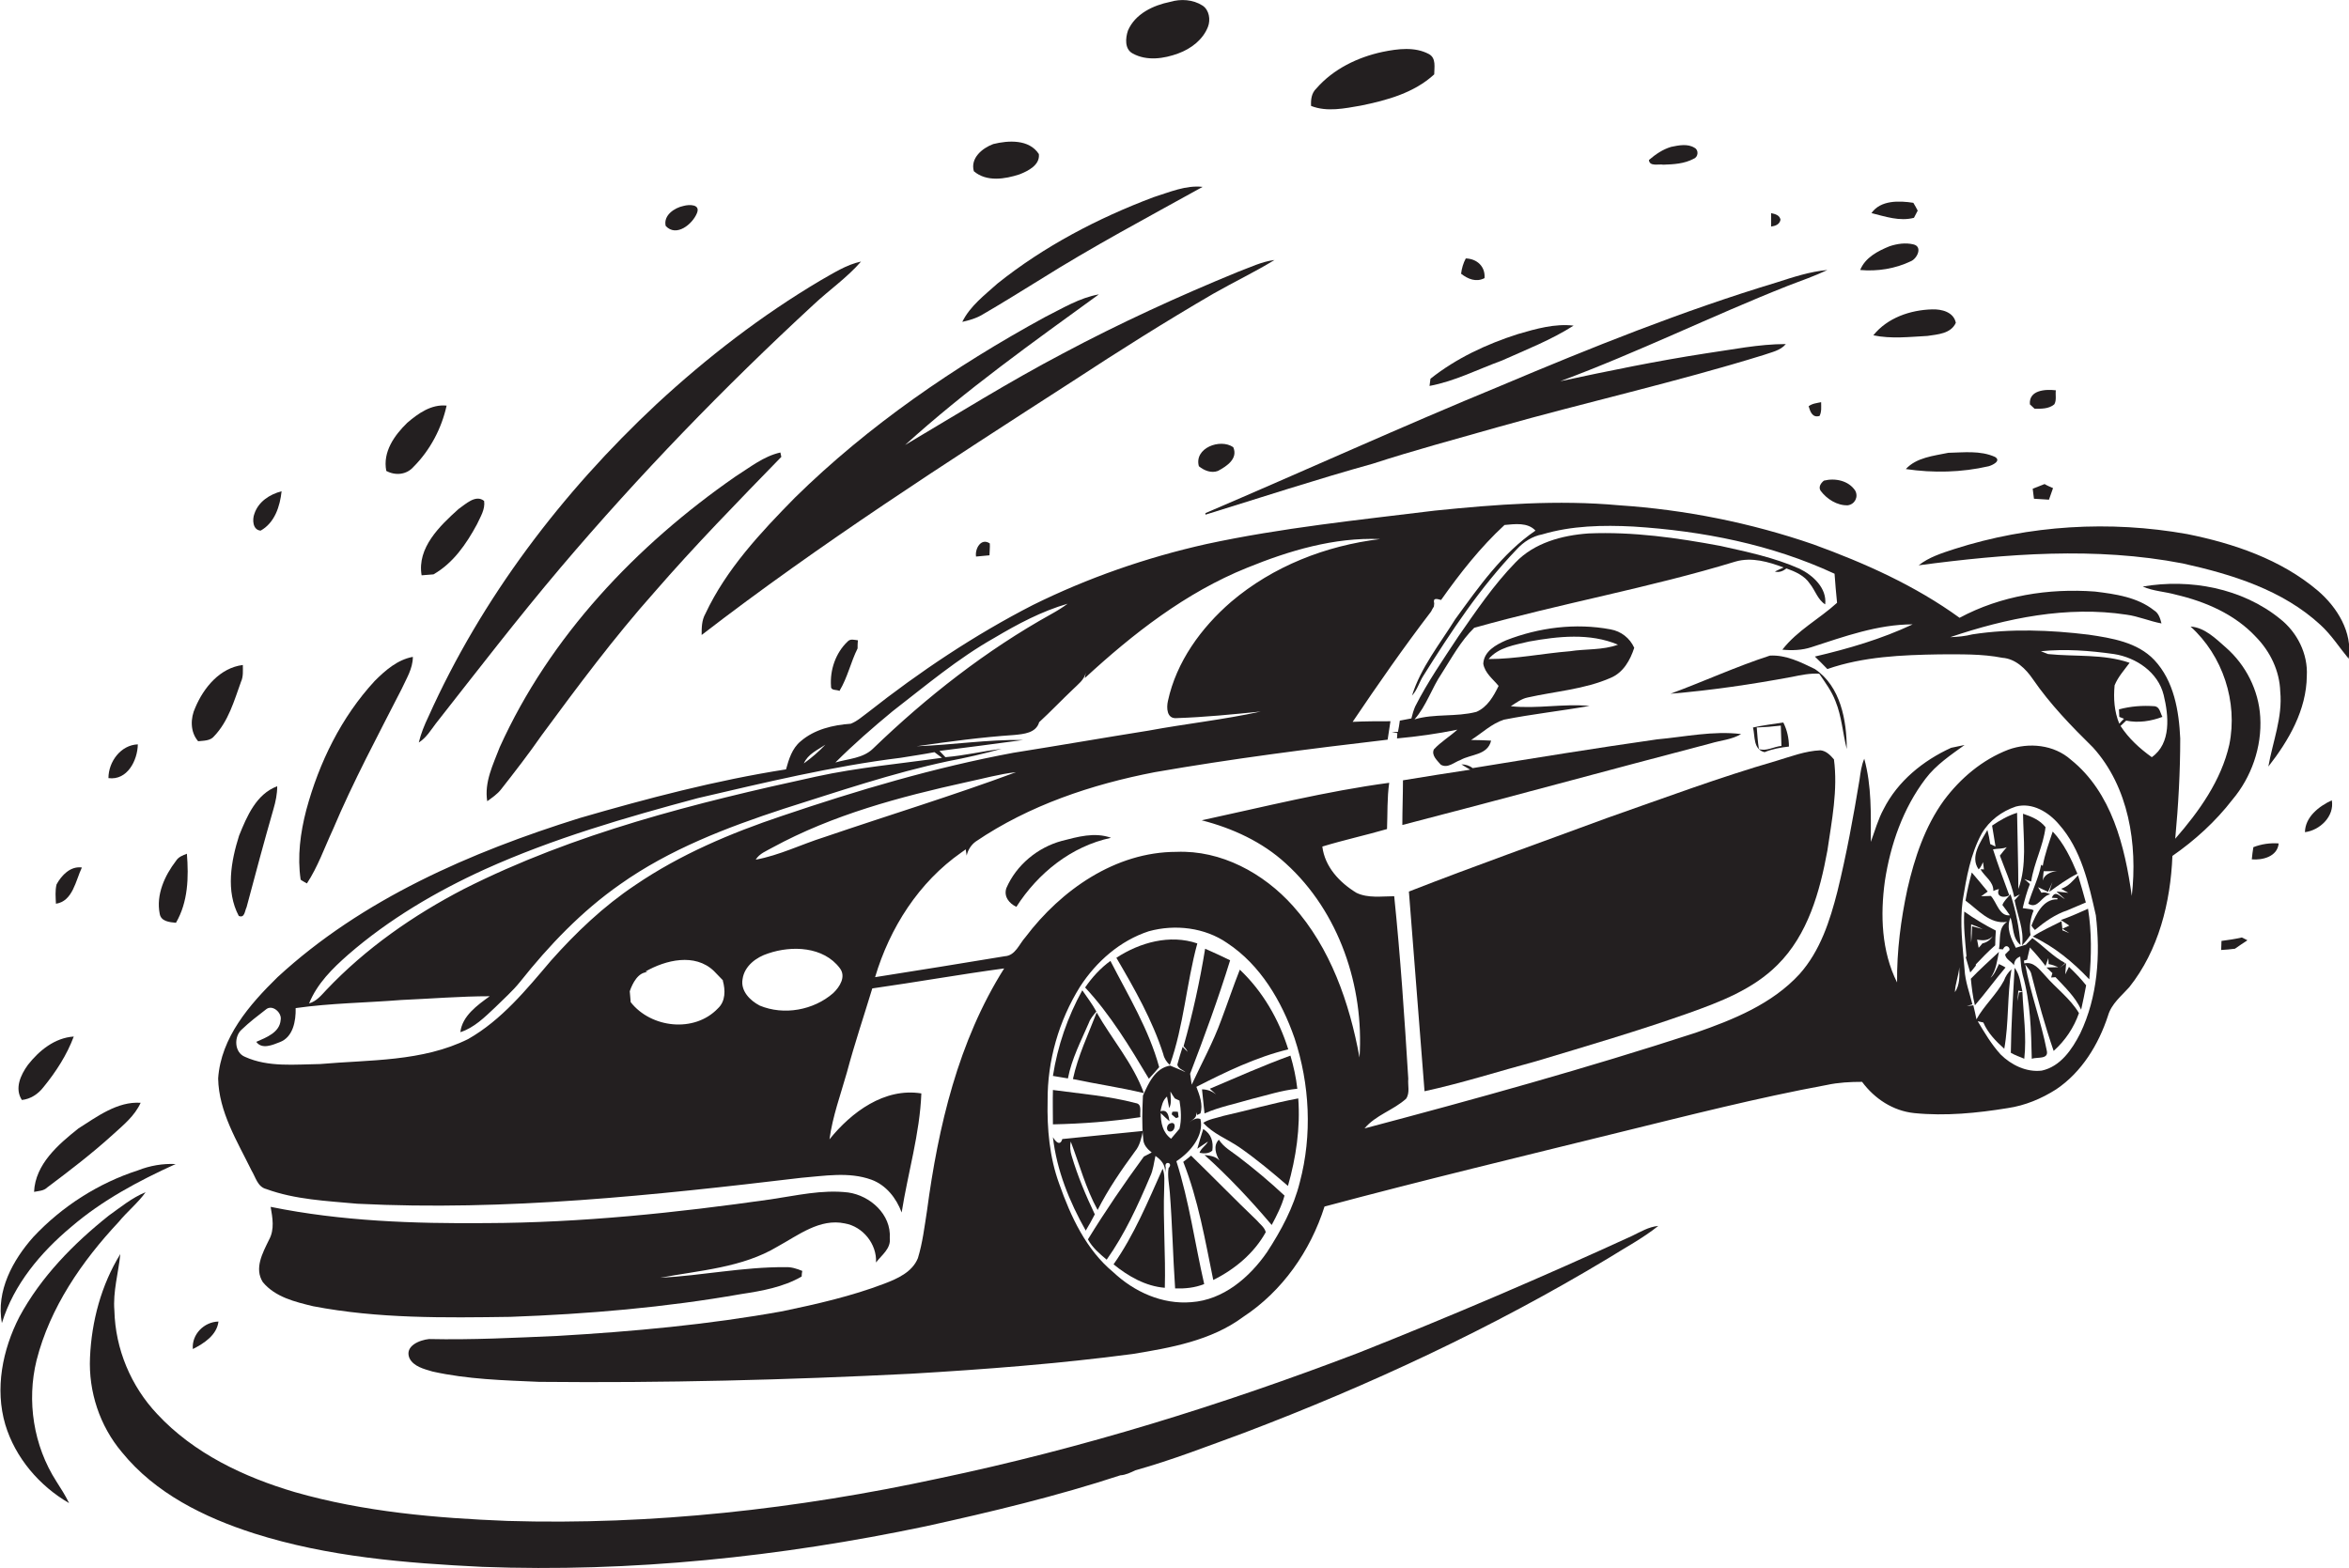 <?xml version="1.0" encoding="utf-8"?>
<!-- Generator: Adobe Illustrator 19.2.0, SVG Export Plug-In . SVG Version: 6.00 Build 0)  -->
<svg version="1.1" id="Layer_1" xmlns="http://www.w3.org/2000/svg" xmlns:xlink="http://www.w3.org/1999/xlink" x="0px" y="0px"
	 viewBox="0 0 751.6 501.7" enable-background="new 0 0 751.6 501.7" xml:space="preserve">
<g>
	<path fill="#231F20" d="M362.4,17.1c4.5,2.5,10,1.7,14.6,0c4.1-1.5,7.9-4.4,9.5-8.5c0.9-2.3,0.4-5.4-1.7-6.8c-3.1-2-7-2.2-10.4-1.2
		c-5.4,1.1-11.2,3.8-13.5,9.2C360.1,12.2,359.8,15.7,362.4,17.1z"/>
	<path fill="#231F20" d="M435.4,33.8c8.4-1.7,17.1-4.1,23.5-10c0-2.2,0.7-5.2-1.7-6.5c-4.5-2.4-9.9-1.7-14.8-0.7
		c-8,1.7-15.8,5.5-21.2,11.7c-1.6,1.5-1.8,3.6-1.7,5.6C424.6,35.9,430.2,34.7,435.4,33.8z"/>
	<path fill="#231F20" d="M326.2,55.8c2.8-1.1,6.6-3,6.2-6.5c-3.1-4.8-9.8-4.4-14.6-3.2c-3.5,1.3-7.4,4.5-6.2,8.7
		C315.7,58.3,321.6,57.3,326.2,55.8z"/>
	<path fill="#231F20" d="M532.2,52.7c3.3-0.1,6.8-0.3,9.7-1.9c1.5-0.5,1.7-2.8,0.3-3.5c-2.2-1.4-5.1-0.8-7.5-0.3
		c-2.7,0.8-5,2.4-7.1,4.2C527.8,53.4,530.7,52.4,532.2,52.7z"/>
	<path fill="#231F20" d="M332.6,89.6c17-10.7,34.7-20.1,52.2-29.8c-5.4-0.6-10.6,1.7-15.7,3.3c-17.8,6.7-35,15.7-49.9,27.6
		c-4.1,3.7-8.8,7.2-11.3,12.3c2.2-0.5,4.4-1.1,6.4-2.3C320.5,97.1,326.6,93.3,332.6,89.6z"/>
	<path fill="#231F20" d="M612.4,69.7c0.3-0.6,0.9-1.7,1.2-2.3c-0.3-0.6-1-1.9-1.4-2.5c-4.5-0.7-10.5-0.9-13.4,3.3
		C603.3,69.3,607.8,70.9,612.4,69.7z"/>
	<path fill="#231F20" d="M223,68.2c1.2-2.9-2.5-2.8-4.3-2.3c-2.9,0.6-6.5,3-5.7,6.4C216.4,76,221.6,71.7,223,68.2z"/>
	<path fill="#231F20" d="M611.4,83.6c2-0.8,3.9-4.7,0.8-5.4c-2.5-0.6-5.2-0.2-7.6,0.6c-3.7,1.5-7.8,3.6-9.4,7.6
		C600.7,86.9,606.4,86,611.4,83.6z"/>
	<path fill="#231F20" d="M134,237.6c2.4-1.5,3.8-3.9,5.4-6c13.2-16.8,26.2-33.7,40-50c25.2-29.7,52.3-57.7,80.9-84.1
		c5-4.7,10.7-8.6,15.2-13.8c-4.7,1-8.8,3.7-12.9,6c-18.9,11.2-36.4,24.7-52.5,39.6c-30.3,28.3-56,62.1-73,100
		C135.8,232,134.7,234.7,134,237.6z"/>
	<path fill="#231F20" d="M289.6,142.4c19.4-17.6,40.8-32.8,62-48.2c-6.2,1.1-11.7,4.5-17.3,7.3c-28.9,15.8-56.4,34.6-80,57.8
		c-10.9,11.1-21.9,22.8-28.6,37.1c-1.2,2.1-1.2,4.5-1.2,6.8c38-29.3,78.4-55.2,118.7-81.2c14.8-9.7,29.7-19.1,45-28
		c6.5-3.7,13.2-6.9,19.6-10.8c-4.1,0.5-7.9,2.4-11.7,3.8c-19,7.8-37.8,16.4-56,26.1C322.8,122.2,306.3,132.5,289.6,142.4z"/>
	<path fill="#231F20" d="M475,89c0.3-3.7-2.4-6.2-6-6.3c-0.8,1.5-1.3,3.2-1.5,4.9C469.7,89.3,472.3,90.4,475,89z"/>
	<path fill="#231F20" d="M480.3,123.4c-31.8,13.1-63,27.3-94.6,40.8c0,0.1,0,0.4,0,0.5c17.8-5.5,35.5-11.3,53.5-16.3
		c13.2-4.3,26.7-7.9,40-11.7c28.3-8,57-14.4,85.1-23.1c2.5-0.9,5.4-1.4,7.1-3.5c-8.7,0-17.2,1.8-25.7,3c-15.6,2.4-31.1,5.6-46.5,8.9
		c24.8-9.2,48.5-20.9,73-30.6c4.2-1.6,8.5-3.1,12.5-5c-5.6,0.5-11,2.3-16.3,4C538.3,99.5,509.2,111.2,480.3,123.4z"/>
	<path fill="#231F20" d="M599.4,107.3c5.7,1.2,11.6,0.5,17.3,0.2c3.3-0.5,7.5-0.7,9.1-4.2c-0.7-3.5-4.6-4.4-7.6-4.3
		C611.2,99.2,603.9,101.7,599.4,107.3z"/>
	<path fill="#231F20" d="M457.4,123.5c8.1-1.5,15.4-5.3,23.1-8.1c7.8-3.5,15.8-6.6,23-11.2c-6-0.7-12,1-17.8,2.7
		c-10,3.2-19.7,7.7-28,14.3C457.6,121.8,457.5,122.9,457.4,123.5z"/>
	<path fill="#231F20" d="M651,130.8c2.1,0,4.5,0.1,6.3-1.4c0.8-1.3,0.3-3.1,0.5-4.5c-3.3-0.4-8.7-0.1-8.3,4.5
		C649.8,129.7,650.6,130.4,651,130.8z"/>
	<path fill="#231F20" d="M578.7,130c0.5,1.7,1.2,3.8,3.5,3.1c0.7-1.4,0.5-2.9,0.5-4.4C581.3,129,579.9,129.1,578.7,130z"/>
	<path fill="#231F20" d="M132.3,149.4c5.3-5.3,9-12.3,10.6-19.6c-4.9-0.5-9.1,2.5-12.6,5.5c-4.1,4-7.9,9.3-6.7,15.4
		C126.6,152.3,130.1,151.9,132.3,149.4z"/>
	<path fill="#231F20" d="M394.6,143.1c-4.2-2.9-12.6,0.3-11,6.1c1.7,1.4,4,2.3,6.1,1.5C392.5,149.2,396.2,146.8,394.6,143.1z"/>
	<path fill="#231F20" d="M249.7,144.8c-5.4,1.2-9.8,4.8-14.4,7.7c-31.7,22-59.4,51.2-75.4,86.6c-2.1,5.5-5,11.2-4,17.3
		c1.6-1.2,3.3-2.3,4.5-3.9c4.4-5.6,8.8-11.3,12.9-17.2c11.5-15.6,23.1-31.2,36-45.7c13-15,26.9-29.2,40.7-43.4
		C249.9,145.9,249.8,145.2,249.7,144.8z"/>
	<path fill="#231F20" d="M609.8,150.1c8.8,1.3,17.8,1.1,26.5-0.9c1.1-0.3,4.2-1.7,2-3c-4.7-2.1-10-1.4-14.9-1.3
		C618.6,145.9,613.2,146.4,609.8,150.1z"/>
	<path fill="#231F20" d="M582.5,157c2,2.7,5.3,4.8,8.7,4.7c2.3-0.3,3.5-2.7,2.4-4.7c-2.1-3.2-6.4-4.1-10-3.2
		C582.6,154.6,581.8,155.8,582.5,157z"/>
	<path fill="#231F20" d="M650.8,159.6c1.6,0.1,3.2,0.2,4.8,0.3c0.4-1.2,0.9-2.5,1.3-3.7c-0.7-0.3-2.1-0.9-2.7-1.3
		c-1.3,0.5-2.5,1-3.8,1.5C650.5,157.5,650.7,158.6,650.8,159.6z"/>
	<path fill="#231F20" d="M83.4,169.8c4.5-2.5,6.2-7.8,6.7-12.6c-3.8,1-7.4,3.3-8.7,7.2C80.7,166.2,80.8,169.6,83.4,169.8z"/>
	<path fill="#231F20" d="M134.9,184.1c1.3-0.1,2.5-0.2,3.8-0.3c6.3-3.6,10.5-9.7,13.9-16c1.1-2.4,2.7-4.8,2.3-7.5
		c-2.7-2.2-6,1.1-8.2,2.6C140.7,168.3,133.4,175.3,134.9,184.1z"/>
	<path fill="#231F20" d="M723.2,229.4c-0.5-8.5-4.6-16.6-11-22.2c-3.3-2.9-6.8-6.4-11.3-6.7c10.3,9.3,15.2,24.1,12.4,37.8
		c-2.6,11.5-9.7,21.4-17.3,30.1c1-10.7,1.6-21.4,1.6-32.1c-0.4-8.8-2-18.4-8.3-25.1c-5.4-5.7-13.6-7-21-8.1
		c-12.3-1.5-24.9-2-37.2-0.1c-2.3,0.6-4.7,0.8-7.1,0.9c18-6.1,37.4-10.1,56.4-7.2c3.8,0.5,7.4,2.1,11.2,2.8
		c-0.4-1.6-0.9-3.3-2.4-4.2c-5.3-4.2-12.3-5.2-18.9-6c-14.8-1.1-30.1,1.3-43.3,8.4c-14.2-10.3-30.3-17.5-46.8-23.5
		c-20-6.9-41-11.1-62.1-12.5c-19.6-1.8-39.4-0.3-59,1.7c-24.4,3-49,5.5-73.1,10.7c-19.2,4.3-37.9,10.8-55.5,19.5
		c-18.7,9.6-36.2,21.3-52.7,34.3c-1.8,1.3-3.5,2.9-5.6,3.7c-5.7,0.4-11.6,1.8-16,5.6c-2.8,2.3-3.8,5.8-4.7,9
		c-22.4,3.5-44.4,9.3-66.1,15.6c-34.8,10.9-69.5,25.9-96.6,50.9c-9,8.8-18.1,19.3-19,32.4c0.2,10.7,6.1,20.1,10.7,29.5
		c1.3,2.1,1.9,5.2,4.7,5.9c9.3,3.4,19.4,3.8,29.1,4.7c47.5,2.4,95-2.7,142.1-8.3c7.4-0.6,15.2-2,22.4,0.6c4.7,1.7,8,5.9,9.7,10.5
		c2-12.7,5.8-25.2,6.3-38.1c-11.8-1.9-22.4,6-29.4,14.7c1-7.4,3.6-14.4,5.6-21.5c2.4-9,5.4-17.9,8.1-26.8c14.1-2,28.1-4.5,42.2-6.4
		c-14.7,23.3-21.1,50.6-24.7,77.6c-0.8,5.1-1.4,10.2-2.9,15.1c-1.8,4.5-6.6,6.6-10.8,8.2c-10.5,4-21.5,6.5-32.5,8.8
		c-23.8,4.3-47.9,6.5-72,7.9c-13.7,0.6-27.4,1.3-41.1,1c-3,0.3-7.9,2.2-6.3,6.1c1.3,2.7,4.7,3.5,7.4,4.3c11.2,2.5,22.7,2.8,34.1,3.3
		c39.7,0.4,79.4-0.6,119-2.6c23.7-1.4,47.3-3.2,70.8-6.3c12.3-2,25.3-4.3,35.5-11.9c12.5-8.2,21.5-21.1,26-35.3
		c31.4-8.4,63-16,94.6-23.8c22-5.4,43.9-11,66.1-15.1c3.7-0.8,7.5-1,11.3-1c4,5.4,9.9,9.3,16.7,10c10,1,20.1,0,29.9-1.6
		c5.5-0.8,10.8-3,15.5-6c8.2-5.5,13.6-14.4,16.6-23.6c1.1-3.8,4.3-6.3,6.8-9.1c9.4-11.8,13.2-27.1,13.8-42c7.2-5,13.8-11,19.2-18
		C720.3,248.8,723.8,239.1,723.2,229.4z M285.6,227.6c10.6-8.2,20.9-16.9,32.6-23.5c7.4-4.4,15.1-8.5,23.4-10.9
		c-1.6,1.2-3.4,2.3-5.2,3.3c-20.9,11.6-39.9,26.5-57.1,43.1c-3.2,3.1-7.9,3.2-12,4.4C273.1,238.2,279.3,232.8,285.6,227.6z
		 M264.1,238.3c-2.1,2.2-4.4,4.2-6.9,6C258.5,241.3,261.6,240,264.1,238.3z M111.4,305.5c13-11.3,28.1-20.2,43.7-27.3
		c21.9-9.9,45.1-16.6,68.2-22.8c21.5-5,43-10.2,64.9-12.9c3.6-0.6,7.2-1.1,10.8-1.8c0.8,0.6,1.6,1.2,2.4,1.8
		c-13.4,1.9-26.9,3.1-40.2,6c-38.6,8.4-77.4,18.1-112.8,36c-16.2,8.4-31.4,19-44,32.3c-1.6,1.7-3.1,3.6-5.5,4.3
		C101.5,314.7,106.4,309.9,111.4,305.5z M176.3,307.4c-7.9,9.3-15.8,19-26.5,25.1c-14.7,7.3-31.5,6.6-47.4,8c-8,0.1-16.5,1.1-24-2.3
		c-3.5-1.4-3.6-6.6-1-8.8c2.4-2.3,5-4.3,7.6-6.3c2.1-1.9,5.3,1,4.8,3.3c-0.3,4-4.6,5.6-7.8,7c1.8,2.5,5.2,1,7.5,0.1
		c4.3-1.6,5.2-6.8,5.1-10.9c11.2-1.6,22.5-1.7,33.8-2.6c9.4-0.4,18.9-1.2,28.3-1.2c-4,2.9-8.8,6.3-9.4,11.5
		c4.4-1.4,7.8-4.8,11.1-7.9c2.7-2.7,5.6-5.2,8-8.2c9.3-11.7,19.7-22.6,32-31.2c15.8-11.2,34.1-18.2,52.4-24.2
		c17.4-5.5,34.7-11.4,52.5-15.2c5.8-1.1,11.5-2.4,17.2-4c-6,0.8-12,2.2-18,2.7c-0.6-0.7-1.3-1.3-1.9-2c8.9-1.1,17.9-2.3,26.8-3.5
		c-11.4-0.2-22.7,1.6-34.1,2c10.4-1.5,20.8-2.9,31.2-3.6c3-0.3,7-0.6,8-4.1c3.7-3.4,7.1-7,10.8-10.5c1.6-1.6,3.6-3,4.1-5.3
		c-0.1,0.4-0.2,1.3-0.3,1.7c15.4-14.2,32.3-27.4,51.9-35.3c13.5-5.5,27.9-9.8,42.6-9.2c-17.4,2.1-34.3,8.7-47.7,20.1
		c-9.6,8.3-17.5,19.2-20.2,31.7c-0.5,2.2-0.4,5.8,2.8,5.5c9-0.3,18-1.2,26.9-2.1c-11.9,2.6-24,3.9-35.9,6.1
		c-14.4,2.3-28.8,4.8-43.3,7.1c-25.2,4.7-49.8,12-74,20.2c-16.4,5.5-32.5,12.3-46.9,22.1C193.1,290,184.3,298.4,176.3,307.4z
		 M229.7,322.7c-7.5,7.9-21.4,6.3-27.9-2c-0.1-0.9-0.2-2.7-0.3-3.5c0.9-2.6,2.7-6.1,5.7-6.1l-0.7-0.2c6.5-3.7,15.8-6,21.9-0.2
		c1,1,1.9,2,2.9,3l0,0.2C232.1,316.8,232.2,320.4,229.7,322.7z M266.6,317.8c-6.3,5.5-15.8,7.2-23.5,4c-3.1-1.6-6.2-4.7-5.5-8.5
		c0.6-4.2,4.4-7,8.2-8.2c7.6-2.6,17.7-2.2,22.9,4.7C270.8,312.5,268.7,315.8,266.6,317.8z M263.7,267.9c-7.3,2.3-14.3,5.8-21.9,7.2
		c1.2-2,3.5-2.8,5.4-3.9c19.3-10.5,40.7-16.2,62-20.9c5.3-1.1,10.5-2.6,15.9-3.2C304.9,254.6,284.2,260.9,263.7,267.9z M415.9,378.3
		c-2,8.1-6,15.5-10.5,22.4c-5.6,8.1-14,15.3-24.2,16c-9.3,0.8-18.3-3.3-25-9.6c-8.7-7.2-13.6-17.8-17.3-28.3
		c-3.1-8.5-3.9-17.6-3.7-26.5c-0.1-12.9,3.6-25.7,10.4-36.6c5.2-8,12.8-14.7,22-17.7c8.4-2.3,17.9-1.2,25.1,3.8
		c10.6,7,17.4,18.6,21.5,30.4C419.1,347,419.9,363.2,415.9,378.3z M625.5,317.5c0.1-2.7,1.2-5.3,1.4-8
		C627,312.3,627.1,315.2,625.5,317.5z M665.6,330.7c-2.6,5.1-6.3,10.6-12.3,11.9c-4.9,0.6-9.8-1.8-13.2-5.2
		c-2.9-3.2-5.1-6.9-7.3-10.6c0.4,0.1,1.3,0.3,1.8,0.4c1.4,3.3,4,6,6.7,8.4c1.5-8.4,0.9-17,2.3-25.4c-1.1,1-1.9,2.2-2.4,3.6
		c-2.4,4.5-6.4,8-8.8,12.4c-0.2-1.1-0.7-3.3-1-4.5c-0.5,0.1-1.6,0.2-2.1,0.2c0.4-0.1,1.3-0.3,1.8-0.5c-0.9-3.7-2.3-7.3-2.5-11.1
		c-0.6-7.4-1.6-14.8-0.6-22.2c1.2-7.3,2.5-14.8,6.1-21.4c2.4-4.1,6.4-7.1,10.9-8.6c5.3-1.4,10.5,1.8,13.8,5.7
		c7.1,8,9.5,18.9,11.8,29.1C672.1,305.6,671.2,319,665.6,330.7z M682.1,286.7c-2.2-15.8-6.4-33.1-19.5-43.6
		c-5.4-4.8-13.4-5.6-20-3.2c-8.3,3.2-15.3,9.1-20.6,16.2c-6.1,8.4-9.4,18.4-11.7,28.4c-2.1,9.8-3.4,19.8-3.3,29.9
		c-5-10-5.4-21.6-3.9-32.5c1.8-11.7,5.8-23.2,13-32.7c3.4-4.5,8.1-7.6,12.5-10.8c-1.5,0.3-2.9,0.6-4.3,0.9
		c-9,4.1-17.1,10.7-21.6,19.6c-1.8,3.3-2.8,7-4.1,10.5c0-8.9,0.3-17.9-2.1-26.6c-0.9,2.1-1.2,4.4-1.5,6.6c-2,12.1-4.2,24.1-7.1,35.9
		c-2.4,9.4-5.5,19-12.1,26.4c-8.8,9.6-21.2,14.6-33.3,18.8c-35,11.4-70.4,21.2-105.9,30.6c3.6-4.3,9.2-5.8,13.3-9.5
		c1.3-1.9,0.5-4.3,0.7-6.4c-1.2-19.5-2.5-39-4.5-58.4c-4,0-8.4,0.7-12.1-1.1c-5.4-3.3-10.1-8.3-10.9-14.8c6.9-2.1,13.8-3.6,20.7-5.6
		c0.2-5,0-9.9,0.7-14.8c-20.2,2.7-40.1,7.7-60,12c9.8,2.5,19.4,6.9,26.9,13.8c17.1,15.5,25.1,39.4,23.6,62.1
		c-3.2-17.5-9.3-35.1-21.3-48.5c-9.4-10.5-23-17.9-37.3-17.3c-19.5,0-36.9,12.2-48.3,27.3c-2,2.2-3.2,5.9-6.6,6.1
		c-13.8,2.3-27.6,4.5-41.5,6.7c4.7-15.8,14-30.4,27.6-39.9l1.4-1c0.1,0.5,0.2,1.5,0.3,2c0.4-1.8,1.4-3.4,2.9-4.5
		c17.1-11.6,37.1-18.3,57.3-22.2c24.7-4.3,49.6-7.5,74.5-10.4c0.3-2,0.6-3.9,0.9-5.9c-4,0-8.1,0-12.1,0.2
		c8.1-12,16.3-23.8,25.1-35.3c0.2-0.4,0.6-1.2,0.9-1.6l0.1-1c-0.5-2,1-1.4,2.2-1.1c6-8.5,12.6-16.9,20.3-24c3.3-0.3,7.4-0.9,9.9,1.8
		c-10.7,7.3-18.2,18.1-25.7,28.4c-4.9,7.9-11,15.4-13.8,24.4c1.7-1.8,2.3-4.3,3.6-6.3c8.9-14.2,18.2-28.3,29.9-40.5
		c2.2-2.4,5-4.2,8.2-4.8c9.4-2.8,19.4-3,29.1-2.5c22.1,1.4,44.2,5.7,64.4,15.1c0.2,3.1,0.5,6.2,0.8,9.3c-5.7,5.2-12.7,8.8-17.5,15
		c3.1,0.3,6.3,0.2,9.3-0.8c10.5-3.4,21.2-7.3,32.4-7.3c-10,4.7-20.6,7.8-31.3,10.3c1.3,1.3,2.7,2.6,4,4c11.5-4,23.8-4.5,35.9-4.7
		c6.7,0,13.5-0.2,20.1,1.1c4.2,0.3,7.5,3.5,9.8,6.9c5.5,8,12.3,15,19.2,21.8C681.1,251.8,684,270.1,682.1,286.7z M688.5,242.3
		c-3.9-2.8-7.4-6-10-10c0.6-0.6,1.2-1.1,1.8-1.7c3.9,0.8,7.9,0.2,11.6-1.2c-0.7-1.2-0.8-3.1-2.4-3.4c-3.9-0.3-7.8,0-11.5,1
		c0,0.6,0.1,1.8,0.1,2.4l1.5,0.6c-0.5,0.5-1,1-1.5,1.6c-1.6-3.9-1.9-8.1-1.5-12.3c1.1-2.7,3.1-4.9,4.8-7.2
		c-8.4-2.9-17.4-1.9-26.1-2.8c-0.6-0.2-1.7-0.7-2.3-0.9c7.8-0.8,15.6-0.2,23.4,0.9c7.1,1.1,14.1,5.8,15.9,13.1
		C693.9,228.9,694.8,237.9,688.5,242.3z"/>
	<path fill="#231F20" d="M741.6,189c-11.8-10-26.9-15.1-41.8-18.1c-24.7-4.4-50.5-2.9-74.5,4.8c-4,1.3-8.1,2.6-11.4,5.2
		c28-3.7,56.6-6,84.5-0.6c15.8,3.5,32,8.5,44.1,19.7c3.5,3.2,6,7.2,9,10.8C752.8,202.3,747.8,194.3,741.6,189z"/>
	<path fill="#231F20" d="M466.3,233.5c-2.4,2.2-5.3,3.9-7.5,6.3c-0.9,1.9,1.1,3.6,2.2,4.9c2.2,1.3,4.3-0.8,6.3-1.5
		c3.4-1.9,8.7-1.5,9.8-6.2c-2.1-0.1-4.3-0.2-6.4-0.2c3.5-2.2,6.5-5.2,10.5-6.5c9.1-1.8,18.3-2.8,27.4-4.4c-8.4-0.8-16.8,1-25.2,0.1
		c1.7-1.1,3.4-2.4,5.4-2.8c8.9-2,18.2-2.6,26.6-6.3c4-1.7,6.2-5.6,7.5-9.6c-1.4-3.1-4.2-5.3-7.6-5.9c-11.2-2.1-22.9-0.6-33.4,3.5
		c-3.2,1.4-7.1,3.5-7.3,7.5c0.5,3,3.1,4.9,4.9,7.1c-1.6,3.3-3.6,6.8-7.1,8.3c-6.5,1.7-13.4,0.5-19.8,2.4c3.8-4.3,5.5-10,8.7-14.7
		c3.2-5,6.1-10.4,10.4-14.6c27.7-7.8,56.1-12.8,83.6-21.2c5.2-1.5,10.6,0.1,15.4,1.9c-1,0.4-1.9,0.9-2.8,1.3c1.4,0.4,2.7-0.2,3.7-1
		c2.8,1,5.8,2.3,7.5,4.9c1.7,2.1,2.5,5.1,4.9,6.6c0.6-5.2-3.9-9.3-8.2-11.4c-8.1-3.6-16.8-5.4-25.3-7.3c-13.9-2.6-28-4.6-42.2-4
		c-8.5,0.6-17.4,3-23.4,9.3c-7,7.2-12.6,15.5-18.3,23.7c-4.8,7.3-9.8,14.5-13.8,22.4c-0.5,1.2-0.9,2.5-1.2,3.8
		c-1.2,0.2-2.5,0.5-3.7,0.7c-0.1,0.9-0.4,2.7-0.6,3.6c-0.5,0-1.5,0.1-2,0.1c0.5,0.1,1.3,0.2,1.8,0.3c0,0.4-0.1,1.3-0.1,1.7
		C453.5,235.7,460,234.8,466.3,233.5z M476.3,210.9c3.2-3.8,8.4-4.5,12.9-5.6c9.4-1.7,19.5-2.8,28.5,1c-4.9,1.8-10.3,1.3-15.4,2.1
		C493.6,209.1,485,210.9,476.3,210.9z"/>
	<path fill="#231F20" d="M738.1,216.3c0.4-7.1-3.1-14-8.6-18.3c-12.1-9.8-28.8-12.9-43.9-10.3c3.4,1.5,7.1,1.6,10.6,2.6
		c9.5,2.2,18.9,6.3,25.6,13.5c4.6,4.7,7.6,10.9,7.8,17.5c0.8,8.2-2.4,16-3.8,24C732.3,237,738,227.2,738.1,216.3z"/>
	<path fill="#231F20" d="M265.9,219.6c-0.1,1.5,1.8,1,2.7,1.5c2.6-4.3,3.6-9.2,5.8-13.6c0-0.9,0-1.7,0.1-2.6
		c-1.1-0.1-2.4-0.6-3.3,0.4C267.4,208.9,265.5,214.4,265.9,219.6z"/>
	<path fill="#231F20" d="M580.7,214.1c-4.5-2.2-9.3-4.6-14.4-4.3c-10.8,3.5-21.2,8.3-31.8,12.2c13.1-1.1,26-3,38.9-5.4
		c2.9-0.6,5.8-1.2,8.7-1c1.9,2.8,4,5.6,5.2,8.8c2,4.9,2.3,10.2,3.6,15.3C590.9,230.5,588.9,219.6,580.7,214.1z"/>
	<path fill="#231F20" d="M98.2,282.7c3.5-5.3,5.6-11.4,8.3-17.2c6.5-15.4,14.4-30.1,22-45c1.5-3.3,3.6-6.5,3.6-10.3
		c-4.9,0.9-8.8,4.3-12.2,7.7c-10.7,11.6-17.8,26.1-21.9,41.3c-1.9,7.3-2.9,14.9-1.8,22.3C96.7,281.9,97.7,282.4,98.2,282.7z"/>
	<path fill="#231F20" d="M68.5,235.6c4.6-4.8,6.4-11.3,8.6-17.4c0.8-1.7,0.6-3.6,0.6-5.4c-7.3,0.9-12.5,7.2-15.2,13.6
		c-1.6,3.4-1.7,7.8,0.9,10.8C65.2,237,67.3,237.1,68.5,235.6z"/>
	<path fill="#231F20" d="M557.1,234.9c-9-1.1-18,0.9-26.9,1.7c-19.7,2.8-39.3,6-59,9.2c-1-0.8-2.3-1.2-3.6-1.2
		c0.9,0.6,1.8,1.1,2.8,1.7c-7.2,1.1-14.3,2.2-21.5,3.4c0,4.8-0.2,9.5-0.2,14.3c32.9-8.5,65.7-17.5,98.6-26.1
		C550.6,236.9,554.1,236.7,557.1,234.9z"/>
	<path fill="#231F20" d="M44.1,238.2c-5.5,0.2-9.4,5.6-9.4,10.8C40.7,249.8,44,243.4,44.1,238.2z"/>
	<path fill="#231F20" d="M582.5,240.1c-4.9,0.2-9.5,2-14.2,3.4c-18.3,5.3-36.2,12-54.2,18.3c-21.1,7.8-42.3,15.3-63.3,23.5
		c1.7,21.3,3.3,42.6,5,63.9c12-2.6,23.8-6.4,35.7-9.6c16.3-4.9,32.7-9.7,48.8-15.4c10.1-3.6,20.6-7.6,28.4-15.4
		c9.8-9.7,13.6-23.5,16-36.6c1.4-9.6,3.4-19.4,2.1-29.2C585.6,241.6,584.3,240.3,582.5,240.1z"/>
	<path fill="#231F20" d="M76.5,267.4c-2.6,8.2-4.3,17.8-0.1,25.7c1.9,0.8,1.9-1.6,2.5-2.8c2.8-10.5,5.6-21,8.6-31.4
		c0.7-2.4,1.2-4.8,1.2-7.3C82,254.1,79,261.2,76.5,267.4z"/>
	<path fill="#231F20" d="M737.5,266.3c4.8-0.6,9.5-5.1,8.6-10.2C742,258,737.6,261.4,737.5,266.3z"/>
	<path fill="#231F20" d="M634.5,275.9l0.3,2.4l-0.1-0.1l-0.4,0l-0.6,0c1.3,2.3,4.2,3.9,4.1,6.9c0.4-0.2,1.3-0.5,1.8-0.6
		c-1.1,2.5,1.6,3,3.3,2c-1.8-4.9-3.6-9.7-5.2-14.7c1.5-0.3,3-0.1,4.4-0.7c-0.8,0.9-1.5,1.8-2.2,2.7c1.6,4.4,3.6,8.7,4.6,13.3
		c0.4-0.2,1.4-0.7,1.8-0.9c-0.4,0.5-1.3,1.4-1.7,1.9c0.9,4.8,3.1,9.4,2.4,14.4c1-1,1.9-2.1,2.7-3.3c-0.5-2.7,0-5.4,1-7.9l-0.7-0.3
		c-0.7-0.1-2.1-0.3-2.8-0.4c0.6-2.6,1.3-5.2,2.3-7.7c-0.4-0.4-1.3-1.2-1.8-1.6c0.5,0.2,1.7,0.6,2.2,0.8c0.9-6,3.9-11.4,4.6-17.4
		c-1.8-2.3-4.5-3.4-7.2-4.3c0.1,8,1.3,16.5-1.5,24.1c0-8.1-0.3-16.3-0.4-24.4c-2.9,0.9-5.5,2.4-8,4.1c0.4,2.2,0.7,4.4,1.1,6.7
		c-0.4-0.2-1.3-0.6-1.7-0.8c-0.2-1.5-0.5-3-0.9-4.5c-2.1,3.7-5.7,8.5-2.8,12.6C633.8,277.6,634.1,276.7,634.5,275.9z"/>
	<path fill="#231F20" d="M339.7,269.1c-7.7,2.1-14.5,7.7-17.7,15.1c-0.9,2.7,0.9,4.9,3.2,6c6.9-10.8,17.6-19.4,30.3-22.1
		C350.2,266.2,344.8,267.8,339.7,269.1z"/>
	<path fill="#231F20" d="M653.1,276.7c-0.8,4.3-2.9,8.3-4.1,12.5c3.1,1.9,4.2-2.6,7-3c-0.9-0.5-1.8-0.8-2.8-0.5l-1.1-1.8
		c1.1,0.5,2.1,1,3.2,1.5l1.4-3.1c-0.3,0.8-0.8,2.3-1,3.1c2.9-2.1,5.8-4.2,9-5.8c-2-4.8-4.3-9.7-7.9-13.5c-1.2,3.6-2.5,7.2-3.2,11
		L653.1,276.7z M653.9,278.8c1.4,0,2.8,0,4.3-0.1c-2,0.3-4.1,1.1-4.6,3.1C653.7,280.8,653.8,279.8,653.9,278.8z"/>
	<path fill="#231F20" d="M721,271.1c-0.2,1.3-0.4,2.6-0.5,3.9c3.5,0.3,8.2-0.9,8.6-5.1C726.3,269.7,723.6,270.1,721,271.1z"/>
	<path fill="#231F20" d="M56.3,295.3c3.9-6.7,4.1-14.6,3.5-22.1c-1.3,0.5-2.7,1-3.5,2.3c-3.6,4.7-6.4,10.8-5.2,16.9
		C51.5,294.9,54.3,295.1,56.3,295.3z"/>
	<path fill="#231F20" d="M26.2,277.6c-3.7-0.5-6.5,2.5-8.1,5.4c-0.5,2-0.3,4.1-0.2,6.2C23.3,288.4,24.2,281.8,26.2,277.6z"/>
	<path fill="#231F20" d="M662,309.4c-0.4,0.8-0.8,1.6-1.2,2.4l0.3-3.6l-2.2,1.6c0.6-0.5,1.3-1,1.9-1.6c-3.9-2.1-6.9-5.4-10.5-8
		c-0.5,0.5-1.5,1.5-2.1,2.1c-1.1,0.3-2.1,0.7-3.2,1c-1.5-3-3.2-6.3-1.7-9.7c1,2.9,0.5,6.6,3.2,8.8c-0.4-5.5-1.5-10.9-3.2-16.2
		c-1,1.1-2.1,2.1-2.6,3.4c0.6,0.8,1.8,2.4,2.4,3.3c-3.4,0.4-4.2-4.2-6.1-6.2c-0.8,0-2.4,0.1-3.1,0.1c0.7-0.5,1.4-1,2.1-1.5
		c-1.7-2.1-3.4-4.1-5.1-6.1c-0.8,3-1.5,5.9-2,9c4,2.9,7.8,7.7,13.3,6.8c-3,1.9-2,5.7-2.6,8.7c0.3,0,1,0.1,1.3,0.1
		c0.4-1,1.3-1.5,2-0.4l0.1,0.6c-0.4,0.4-1.1,1.1-1.4,1.4c0,1.5,2.1,2.3,2.8,3.5c0.1-1.4,0.7-2.3,2-2.8c0.2,2,0.3,4,0.8,5.9
		c2.5,8.7,2.7,17.8,2.9,26.8c1.7-0.6,5.5,0.3,4.8-2.6c-1.8-9.3-5.2-18.3-6.9-27.6c0.7,1.1,1.8,2,2,3.3c2.1,8.2,4.3,16.3,7.1,24.4
		c3.7-3.3,6.5-7.5,8.1-12.1c-2.8-4.7-7.4-8-10.9-12.1c-1.8-1.9-3.6-4.5-6.6-3.8l-0.1-0.9l1-0.3c0.3-1.3,0.6-2.6,0.9-3.9
		c1.8,1.9,3.4,3.8,5,5.9c0.3-0.9,0.6-1.7,0.9-2.5l0.1,1.9c1.1,0.2,2.1,0.6,3.1,1c-0.9,0-2.8,0.1-3.8,0.1l1.9,1.8l-0.4,1.4l1.4-0.1
		c3,3.2,6.3,6.3,8.2,10.4c0.6-2.6,1.1-5.2,1.6-7.8C665.9,313.3,664,311.3,662,309.4z"/>
	<path fill="#231F20" d="M659.5,284.4c0.8,0.5,1.5,0.9,2.3,1.3c-0.9-0.1-2.8-0.3-3.8-0.4l2.7,2.4c-1.4-0.6-3.1-3.1-4.2-0.4l1.8,0.1
		l0,0.4c-4.5-0.2-6.9,4.8-8.3,8.4c0.3,0.5,0.7,1,1.1,1.4c3.1-2.6,6.5-5,10.4-6.3c2-0.8,3.9-1.7,5.9-2.5c-0.8-2.9-1.6-5.8-2.5-8.7
		C663.3,281.8,661.8,283.7,659.5,284.4z"/>
	<path fill="#231F20" d="M659.4,294.4c0.9,0.6,1.8,1.2,2.7,1.8l-2.2,1c0.5,0.3,1.6,1,2.2,1.4l-2.2-0.9c0-1-0.2-2-0.3-2.9
		c-3.1,1.6-6.3,3-9.2,4.9c6.9,3.2,12.9,8.2,18.1,13.7c0.7-7.5,0.8-15.2-0.4-22.6C665.2,292.1,662.3,293.4,659.4,294.4z"/>
	<path fill="#231F20" d="M374.3,340.8c4.5-12.6,5.3-26.1,8.8-38.9c-8.8-3-18.4-0.3-25.9,4.6c5.8,9.9,11.5,19.9,15,30.8
		C372.5,338.7,373.3,339.9,374.3,340.8z"/>
	<path fill="#231F20" d="M710.8,301.1c0,1-0.1,2-0.1,2.9c1.5-0.1,3-0.2,4.4-0.4c1.3-0.9,2.6-1.8,4-2.7c-0.4-0.2-1.3-0.7-1.8-0.9
		C715.2,300.5,713,300.8,710.8,301.1z"/>
	<path fill="#231F20" d="M384.1,358.1c-1.4-0.6-2.6,0.4-3.7,1.1c1.4-1,3.1-1.8,2.1-3.8l0.6,1.4c0.2-0.1,0.7-0.4,1-0.5
		c0.9-2.8-0.3-5.9-1.3-8.5c9.4-4.8,19.1-9.5,29.4-12c-3-9.6-8.2-18.6-15.5-25.5c-2.1,5.3-3.9,10.7-5.9,16
		c-2.6,7.2-6.3,13.9-9.5,20.8c-0.1-0.9-0.4-2.6-0.5-3.5c4.6-12,9-24,12.8-36.3c-2.6-1.3-5.3-2.5-8-3.7c-1.7,10.5-4,20.9-6.9,31.2
		c0.5,0.5,1,1.1,1.3,1.8l-1.6-1.6c-0.6,1.9-1.2,3.8-1.7,5.7c0.3,1.3,1.7,1.6,2.6,2.4c-1.6-0.8-3.3-1.4-4.9-2.1
		c-4.8,0.8-6.9,5.6-8.7,9.6c-0.2,4.6-0.4,9.2,0.1,13.8c0,1.9,1.3,3.3,2.7,4.4c-0.8,0.4-1.7,0.9-2.5,1.3
		c-6.3,8.6-12.3,17.4-17.9,26.5c1.4,2.6,3.7,4.6,6,6.5c5.8-8.2,10-17.4,13.9-26.6c1-2.1,1.2-4.4,1.7-6.6c1.9,1.3,3.2,2.9,3.1,5.3
		l0.2-1.6c-0.7-2.3,2.6-1.6,0.9,0.2c-0.4,2.6,0.2,5.2,0.4,7.8c0.8,10.2,1,20.5,1.7,30.7c3.2,0.1,6.3-0.2,9.3-1.4
		c-3-13.1-4.8-26.5-8.9-39.3C381,368.6,385.3,363.3,384.1,358.1z M374.7,364.4c-2.7-2-3.3-5.1-3.3-8.2c0.7,0.7,2.1,2,2.8,2.6
		c-0.3-1.7-0.5-3.9-2.9-3.2c0.4-1.7,0.7-3.5,2.1-4.7c0.2,0.9,0.5,2.8,0.7,3.7c0.9-1.7,0.4-3.5,0.4-5.3c0.4,0.7,0.9,1.5,1.4,2.2
		c0.4,0.2,1.1,0.5,1.5,0.7c0.5,3,0.7,6.1,0,9C376.5,362.3,375.6,363.3,374.7,364.4z"/>
	<path fill="#231F20" d="M636.9,312.9c1.8-2.4,2.1-5.5,2.7-8.3c-3,2.8-6.1,5.6-9,8.6c0.3,2.9,0.6,5.7,1.3,8.5
		c3.4-3.9,6.4-8.1,9.8-12.1c-0.7-0.4-1.4-0.8-2.1-1.1C638.8,310.1,638.2,311.8,636.9,312.9z"/>
	<path fill="#231F20" d="M370.9,341.5c-3.3-12.1-9.9-22.9-15.6-34c-3.2,2.3-5.9,5.3-8.1,8.5c8.1,8.7,14.3,19,20.4,29.2
		C368.7,344,369.8,342.8,370.9,341.5z"/>
	<path fill="#231F20" d="M646,317.6c-0.1,0.7-0.3,2.1-0.5,2.8c0.1-1.1,0.2-2.3,0.3-3.4l1.3,0.3c-0.6-2.6-0.8-5.4-2.5-7.6
		c-0.5,9.1-1.1,18.2-1.2,27.2c1.4,0.8,2.8,1.3,4.3,1.9c0.8-7.1-0.3-14.3-0.6-21.4L646,317.6z"/>
	<path fill="#231F20" d="M348.4,327.3c0.5-1.4,1.5-2.5,2.4-3.6c-1.3-2.4-3-4.6-4.5-6.8c-4.7,8.5-7.9,17.8-9.4,27.4
		c1.6,0.3,3.2,0.5,4.8,0.8C342.9,338.8,345.9,333.1,348.4,327.3z"/>
	<path fill="#231F20" d="M366,349.8c-3.4-9.4-10.2-17.2-15.1-25.8c-2.7,7-6,13.9-7.6,21.3C350.8,346.9,358.5,348,366,349.8z"/>
	<path fill="#231F20" d="M13.9,347.9c4-4.9,7.5-10.3,9.7-16.2c-6.1,0.4-11.1,4.5-14.7,9.1c-2.3,3.2-4.3,7.5-1.9,11.2
		C9.8,351.7,12.2,350.1,13.9,347.9z"/>
	<path fill="#231F20" d="M387.1,348.4c0.5,0.5,1.5,1.3,2,1.8c-1.3-1-2.8-1.6-4.5-1.6c0.3,2.5,0.5,5.1,0.8,7.7c4.8-2.1,10-3.1,15-4.6
		c4.9-1.2,9.7-2.8,14.7-3.3c-0.4-3.6-1.2-7.2-2.2-10.6C404.1,341,395.6,344.8,387.1,348.4z"/>
	<path fill="#231F20" d="M364.9,357.5c-0.3-1.5,0.7-4.2-1.5-4.5c-8.7-2.3-17.7-3-26.5-4.2c-0.1,3.6,0,7.3,0,11
		C346.3,359.6,355.6,358.9,364.9,357.5z"/>
	<path fill="#231F20" d="M385,359.3c3.1,3.5,7.7,5.2,11.5,7.8c5.5,3.8,10.6,8.1,15.6,12.4c2.6-9.1,4-18.6,3.3-28
		c-8.1,1.5-16,3.8-24,5.6C389.2,357.8,386.9,358.1,385,359.3z"/>
	<path fill="#231F20" d="M25.1,361.1c-6.4,5.1-13.8,11.4-14.2,20.3c1.5-0.3,3.1-0.3,4.2-1.4c7.2-5.4,14.4-10.9,21.1-17
		c3.3-3,6.9-5.9,8.8-10.1C37.6,352.4,31.1,357.3,25.1,361.1z"/>
	<path fill="#231F20" d="M375.1,355.8l-0.2,0.8c0.3,0.3,1,0.9,1.4,1.2l0.8-0.3c0-0.4-0.2-1.3-0.2-1.7
		C376.4,355.7,375.5,355.7,375.1,355.8z"/>
	<path fill="#231F20" d="M342.9,369.9c-0.5-1.5-0.6-3.1-0.3-4.6c2.8,7.3,4.8,15,8.6,21.9c3.4-6.7,7.6-12.8,12-18.8
		c1.5-1.8,2-4.2,2.5-6.5c-8.6,0.9-17.2,1.7-25.8,2.6c-0.7,2.4-2.2,0.8-3-0.6c1.2,10.6,5.3,20.7,10.5,29.9c1-1.7,2-3.4,2.9-5.2
		C347.4,382.5,344.8,376.3,342.9,369.9z"/>
	<path fill="#231F20" d="M387.9,368.2c0.4-2.8-0.3-5.3-2.9-6.9c-0.7,2.1-1.3,4.2-1.9,6.3c1.1-0.8,2.3-1.5,3.4-2.3
		c-0.7,1.4-2.2,2.1-2.7,3.6C385.2,369.2,386.8,369.2,387.9,368.2z"/>
	<path fill="#231F20" d="M390,364.7c-1.9,1.9-1,4.7,0.2,6.7c-1.2-1.4-3.1-1.6-4.8-1.8c7.7,6.9,14.8,14.5,21.5,22.4
		c1.6-3,3.2-6.1,4.1-9.4c-4.7-4.4-9.6-8.5-14.7-12.4C394.1,368.5,391.5,367.1,390,364.7z"/>
	<path fill="#231F20" d="M402.1,390.5c-7.1-6.8-13.9-13.8-21-20.7c-0.8,0.7-1.6,1.3-2.5,2c4.8,12.1,7,25.1,9.6,37.8
		c6.9-3.4,13.1-8.6,16.8-15.3C404.6,392.7,403.1,391.7,402.1,390.5z"/>
	<path fill="#231F20" d="M22.8,392.6c9.9-8.5,21.5-14.7,33.4-20.1c-4.1-0.2-8.2,0.5-12,2c-12.7,4.1-24.3,11.5-33.5,21.3
		c-6.6,7.4-12,17.3-10.1,27.6C4.4,411,13,400.8,22.8,392.6z"/>
	<path fill="#231F20" d="M372.5,380.3c0-2.1,0.3-4.3-0.5-6.3c-4.7,10.5-9.1,21.2-15.7,30.6c4.7,3.8,10.2,7,16.4,7.5
		C373,401.5,372.1,390.9,372.5,380.3z"/>
	<path fill="#231F20" d="M11.7,435.3c4.3-16.9,14.5-31.7,26.3-44.3c2.7-3.3,6.1-6,8.6-9.5c-4.4,1.8-8,4.8-11.8,7.5
		c-11.3,9-21.7,19.6-28.6,32.4c-5.4,10.5-7.9,23-4.5,34.5c3.2,10.6,10.9,19.6,20.4,25.1c-1.2-2.5-2.7-4.8-4.1-7
		C10.7,462.6,8.5,448.3,11.7,435.3z"/>
	<path fill="#231F20" d="M84.1,410.3c4,4.8,10.3,6.3,16.1,7.7c20.8,4,42,3.7,63.1,3.4c24.8-0.9,49.5-3,73.9-7.3
		c6.6-1,13.4-2.2,19.3-5.6c0-0.5,0.1-1.4,0.2-1.8c-1.7-0.7-3.5-1.3-5.4-1.2c-13.5-0.1-26.7,2.7-40.1,3.4c12.7-2.4,26.3-3.2,37.6-10
		c6.6-3.6,13.5-9.1,21.5-7.4c5.8,1,10.3,6.6,10,12.5c1.8-2.4,4.8-4.4,4.4-7.8c0.5-7.6-6.3-13.6-13.3-14.6c-8.4-1-16.6,1-24.8,2.2
		c-30.2,4.3-60.6,7.5-91.1,7.6c-23.1,0.2-46.3-0.6-68.9-5.2c0.6,3.5,1.3,7.2-0.5,10.5C84,401,81.3,405.9,84.1,410.3z"/>
	<path fill="#231F20" d="M434.7,432.9c-43.7,16.7-88.5,30.6-134.3,40.2c-45.3,9.8-91.7,15-138.1,13.6c-22.8-0.9-45.9-2.9-67.9-9.2
		c-16.3-4.8-32.4-12.4-44.1-25c-8.4-8.9-13.4-20.8-13.7-33.1c-0.5-6.1,1.3-12.1,1.9-18.1c-6.1,9.9-9.2,21.5-9.7,33.1
		c-0.5,10.9,3.1,21.9,10.2,30.3c10.7,13.2,26.4,20.9,42.3,26c23.6,7.5,48.4,9.5,73,10.7c47.6,1.8,95.4-3.2,142-13
		c20.9-4.6,41.8-9.6,62.2-16.3c1.7-0.1,3.3-0.9,4.8-1.6c11.8-3.3,23.3-7.8,34.8-12c40.3-15.3,79.5-33.6,116.4-55.8
		c5.4-3.4,11.1-6.4,16.1-10.4c-3.1,0.3-5.7,1.9-8.4,3.2C493.4,408.7,464.2,421.2,434.7,432.9z"/>
	<path fill="#231F20" d="M61.7,431.7c3.6-1.8,7.7-4.5,8.2-8.8C65.3,423,61.3,427,61.7,431.7z"/>
	<path fill="#231F20" d="M569.7,70.3c-0.3-1.5-1.7-1.8-3-2.1c0,1.4,0,2.9,0,4.3C568,72.3,569.4,71.9,569.7,70.3z"/>
	<path fill="#231F20" d="M312.3,178.1c1.4-0.1,2.9-0.3,4.3-0.4c0-1.3,0.2-2.5,0.1-3.8C313.9,172,311.9,175.6,312.3,178.1z"/>
	<path fill="#231F20" d="M572.4,238.9c0-2.7-0.6-5.3-1.8-7.7c-3.3,0.5-6.5,0.9-9.7,1.6c0.7,2.8,0,7,3.7,7.9
		C567,239.7,569.7,239.2,572.4,238.9z M562.1,232.8c2.6-0.1,5.2-0.3,7.7-0.6c0.1,2.2,0.1,4.3,0.2,6.5c-2.4,0.2-4.8,1.8-7.2,1
		C562.4,237.4,562.3,235,562.1,232.8z"/>
	<path fill="#231F20" d="M632.2,308.6c2-2.1,4-4.2,6.2-6.1c0-1.6,0.1-3.1,0.2-4.7c-3.5-1.8-6.9-3.8-10.1-6.1
		c-0.3,4.7,0.3,9.5,0.7,14.2l-0.2,0.5c0.5,1.6,0.9,3.2,1.4,4.8c0.5-0.5,1.4-1.7,1.8-2.2L632.2,308.6z M637.6,299.6
		c-0.8,1.2-1.9,2-3.3,2.3c-0.3,0.4-0.9,1.1-1.2,1.4c-0.1-0.7-0.4-2-0.5-2.6C634.4,301,636.2,301.1,637.6,299.6z M630.7,301.6
		c-0.1-2-0.1-3.9,0-5.8c1.2,0.4,2.4,0.9,3.7,1.5c-0.9-0.2-2.6-0.7-3.4-0.9C630.9,298.1,630.9,299.8,630.7,301.6z"/>
	<path fill="#231F20" d="M374.4,359.5c-1.1,0.3-1.5,2.4-0.1,2.6C376.1,362.3,376.6,358.6,374.4,359.5z"/>
</g>
</svg>
